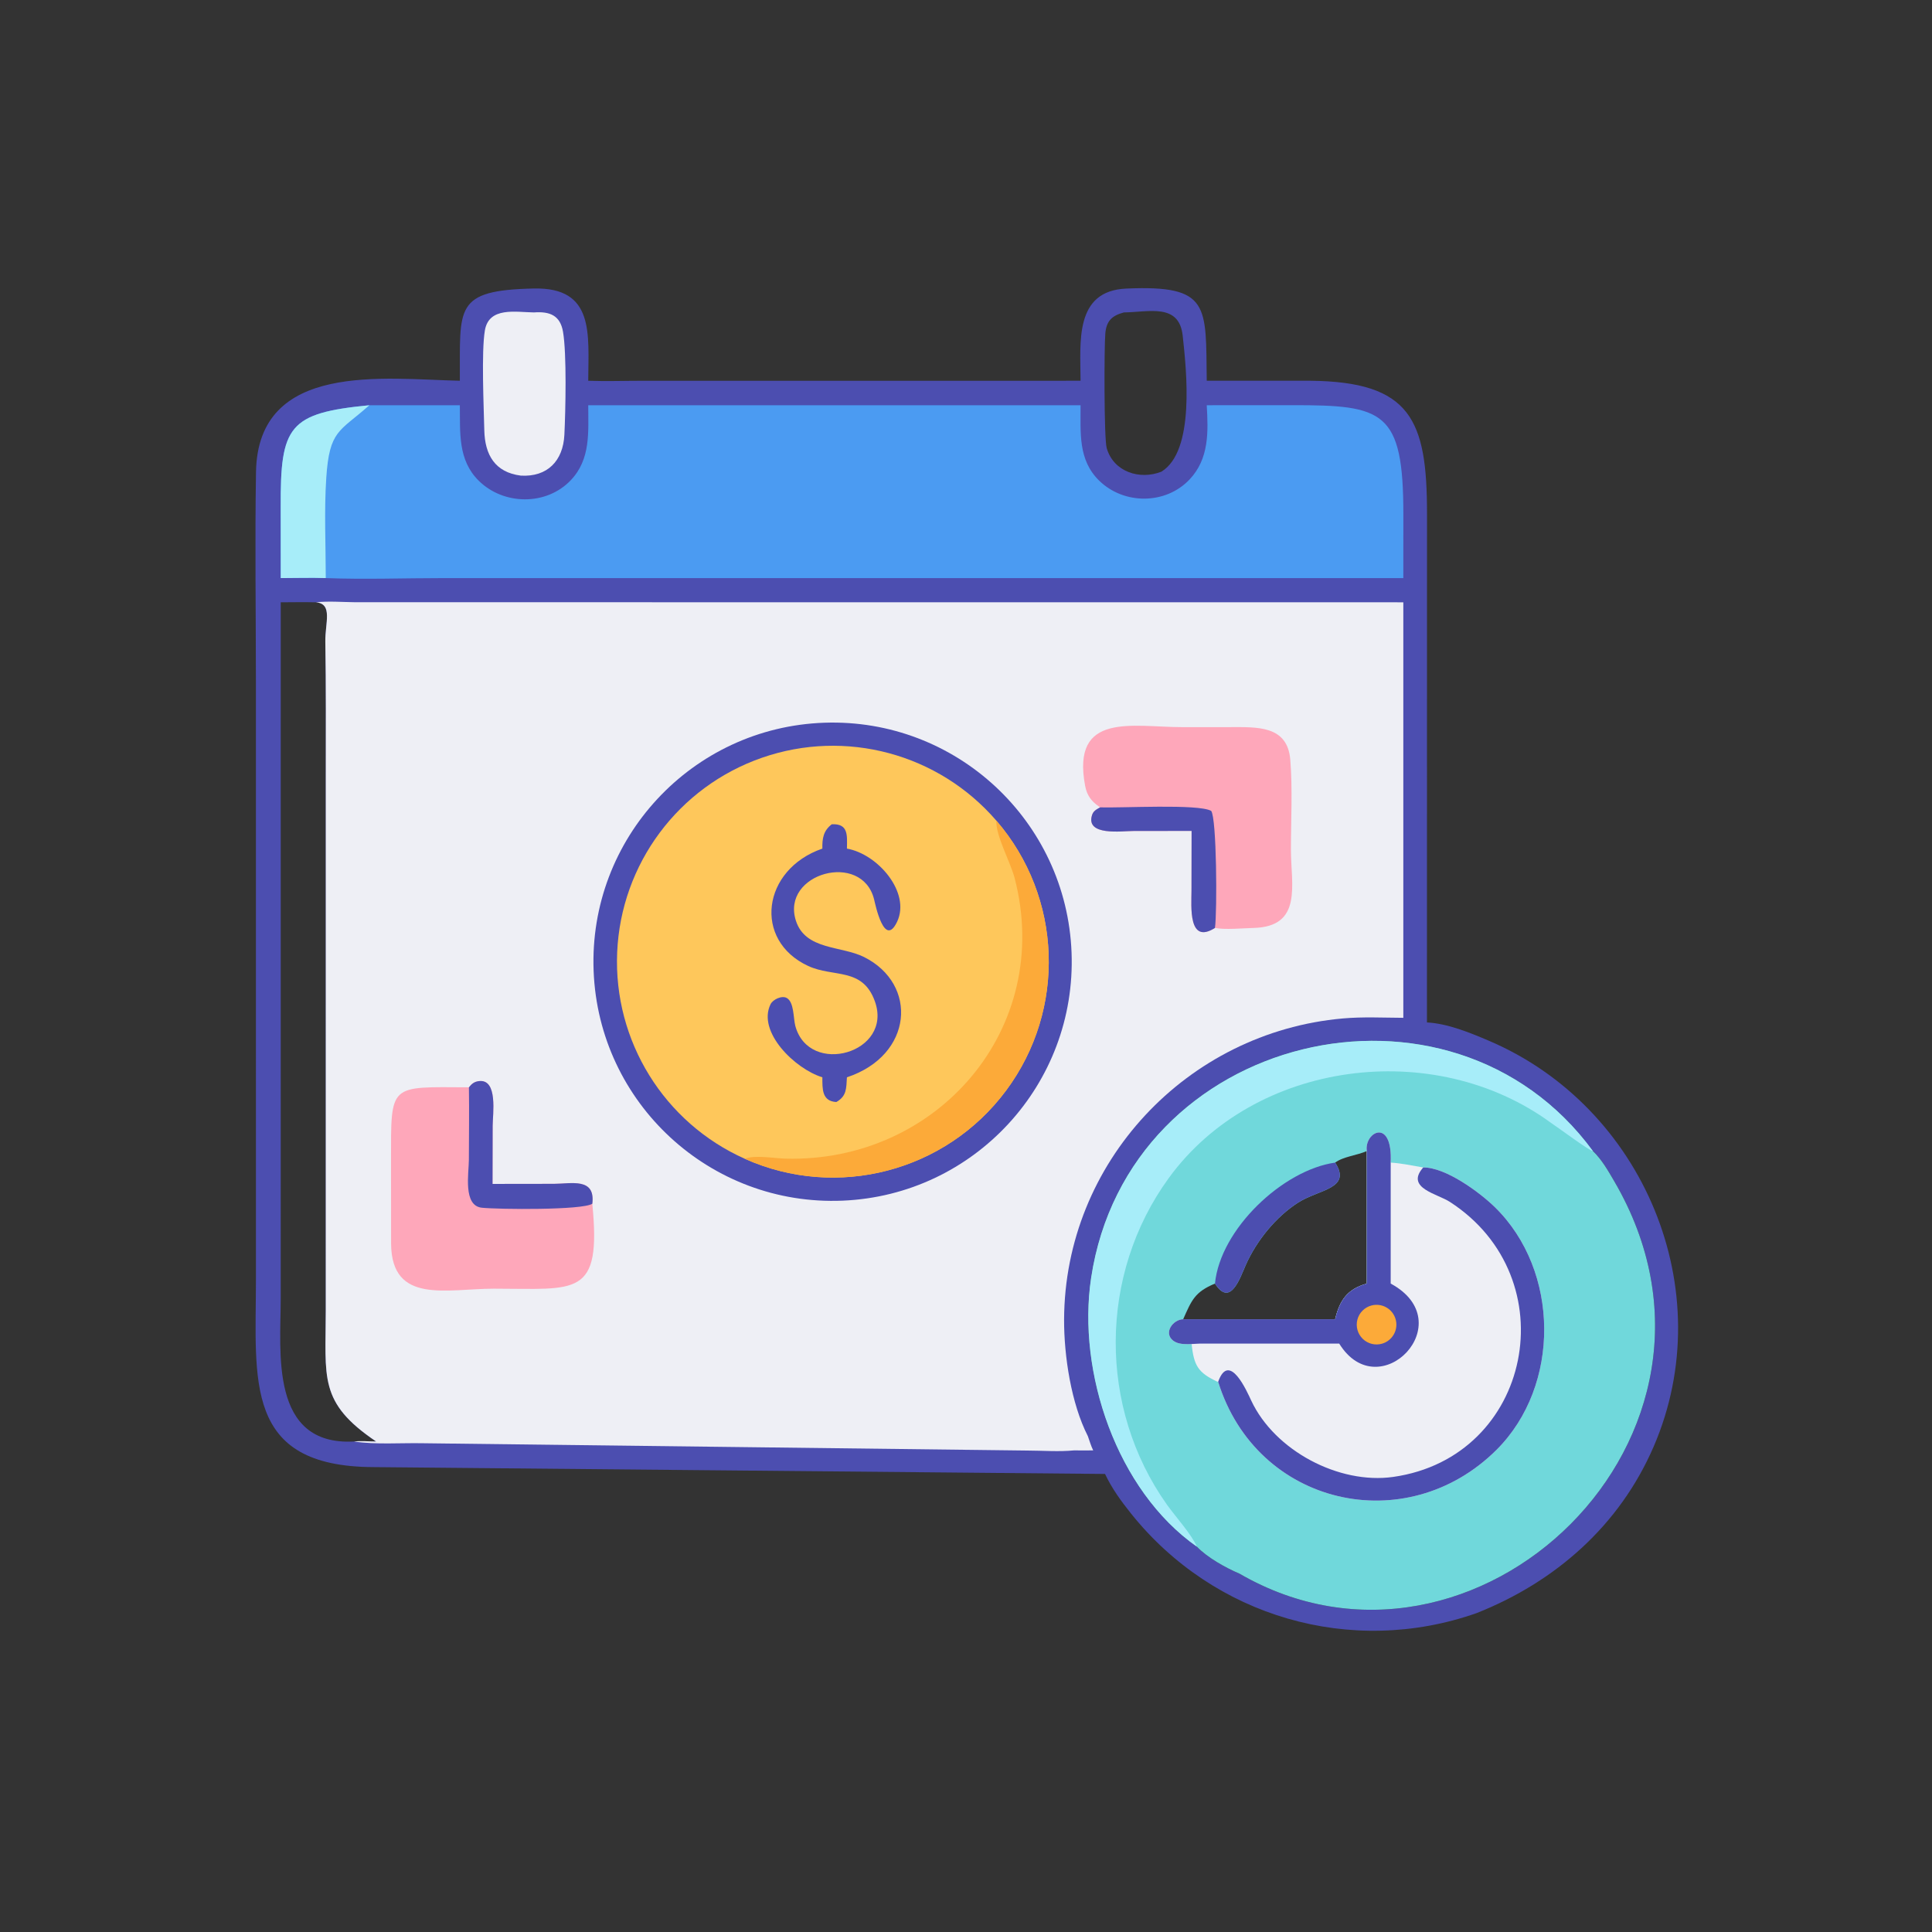 <svg xmlns="http://www.w3.org/2000/svg" xmlns:xlink="http://www.w3.org/1999/xlink" width="200" height="200"><rect width="100%" height="100%" fill="#333333" stroke="none"/><path fill="#4C4EB0" transform="scale(0.391 0.391)" d="M141.366 76.382C157.464 76.045 155.791 88.402 155.74 100.808C160.491 100.983 165.305 100.814 170.064 100.813L286.083 100.808C286.055 90.688 284.391 77.01 298.162 76.403C320.497 75.418 319.22 80.888 319.495 100.808L346.825 100.804C373.551 101.048 377.826 111.145 377.809 135.993L377.792 270.699C383.207 270.965 389.097 273.38 394.077 275.495C435.186 292.954 455.63 341.706 437.83 382.967C428.799 403.902 411.785 418.824 390.936 427.082C357.727 438.746 321.33 428.079 299.455 400.728C296.806 397.415 294.382 394.093 292.563 390.238L98.879 388.424C64.384 388.296 67.754 365.494 67.762 338.762L67.755 180.851C67.752 162.237 67.473 143.577 67.779 124.969C68.263 95.566 101.823 100.373 121.748 100.808C121.866 81.421 120.011 76.846 141.366 76.382ZM328.182 416.649C390.36 452.624 466.763 380.177 427.39 312.747C425.765 309.964 424.074 306.977 421.729 304.744C383.969 253.228 298.68 273.333 288.882 338.331C285.122 363.272 295.673 394.619 316.877 409.491C319.657 412.39 324.456 415.058 328.182 416.649ZM99.591 381.651C84.239 371.278 86.26 364.766 86.249 346.854L86.255 205.507C86.253 193.63 86.332 181.75 86.133 169.875C86.051 164.943 88.209 159.831 83.634 159.461C80.533 159.395 77.429 159.441 74.327 159.461L74.322 343.799C74.32 357.901 71.299 382.84 93.743 381.651C95.616 381.418 97.692 381.652 99.591 381.651ZM307.487 124.879C316.451 119.428 314.129 98.025 313.125 88.865C312.172 80.172 304.148 82.649 297.558 82.716C294.356 83.572 292.935 84.98 292.64 88.282C292.334 91.71 292.275 116.089 293.007 118.635C294.823 124.953 301.759 127.141 307.487 124.879Z"></path><path fill="#EEEFF5" transform="scale(0.391 0.391)" d="M83.634 159.461C87.015 159.108 90.585 159.408 93.992 159.442L371.537 159.461L371.537 269.473C366.189 269.448 360.84 269.169 355.505 269.641C314.259 273.292 281.86 307.775 281.725 349.398C281.694 358.954 283.592 371.57 288.015 380.223C288.463 381.467 288.846 382.814 289.429 383.999C287.743 384.003 286.047 384.044 284.362 383.999C280.39 384.397 276.025 384.05 272.007 384.042L111.93 382.107C105.977 381.992 99.624 382.517 93.743 381.651C95.616 381.418 97.692 381.652 99.591 381.651C84.239 371.278 86.26 364.766 86.249 346.854L86.255 205.507C86.253 193.63 86.332 181.75 86.133 169.875C86.051 164.943 88.209 159.831 83.634 159.461Z"></path><path fill="#4C4EB0" transform="scale(0.391 0.391)" d="M218.256 191.344C253.106 190.146 282.365 217.35 283.702 252.195C285.039 287.039 257.951 316.406 223.112 317.882C188.077 319.365 158.508 292.091 157.164 257.05C155.819 222.01 183.211 192.55 218.256 191.344Z"></path><path fill="#FEC75B" transform="scale(0.391 0.391)" d="M197.204 306.804C175.799 297.247 162.398 275.59 163.398 252.169C164.398 228.749 179.596 208.313 201.738 200.616C223.881 192.918 248.478 199.521 263.79 217.271C281.277 237.543 282.352 267.237 266.375 288.719C250.398 310.202 221.651 317.718 197.204 306.804Z"></path><path fill="#FCAA39" transform="scale(0.391 0.391)" d="M263.79 217.271C281.277 237.543 282.352 267.237 266.375 288.719C250.398 310.202 221.651 317.718 197.204 306.804C199.736 305.707 205.03 306.676 207.909 306.756C248.09 307.865 279.038 272.36 268.623 232.44C267.542 228.299 263.571 221.156 263.79 217.271Z"></path><path fill="#4C4EB0" transform="scale(0.391 0.391)" d="M220.227 218.228C224.643 218.019 224.291 221.149 224.23 224.672C232.466 226.131 241.141 236.316 237.527 244.008C234.143 251.21 231.728 239.355 231.428 238.139C228.241 225.205 206.671 231.199 210.724 243.778C213.241 251.59 222.741 250.375 228.756 253.378C243.144 260.56 241.782 279.4 224.23 285.222C224.037 288.14 224.219 290.175 221.424 291.767C217.576 291.554 217.732 288.288 217.727 285.222C210.481 283.004 200.415 273.204 204.007 265.876C204.622 264.622 206.984 263.485 208.298 264.221C210.271 265.327 210.018 269.59 210.564 271.616C214.202 285.117 236.57 278.817 231.62 265.081C228.356 256.022 220.686 258.862 213.957 255.74C199.322 248.947 201.731 230.208 217.727 224.672C217.667 222.049 217.983 219.914 220.227 218.228Z"></path><path fill="#FEA7BA" transform="scale(0.391 0.391)" d="M124.149 287.873C124.892 286.934 125.584 286.377 126.808 286.23C131.888 285.623 130.445 295.04 130.435 298.028L130.404 313.45L146.656 313.428C151.275 313.409 157.687 311.707 156.815 318.698C159.279 343.619 152.661 341.19 130.787 341.186C118.33 341.184 103.671 345.449 103.544 329.276L103.524 307.404C103.533 286.665 102.876 287.792 124.149 287.873Z"></path><path fill="#4C4EB0" transform="scale(0.391 0.391)" d="M124.149 287.873C124.892 286.934 125.584 286.377 126.808 286.23C131.888 285.623 130.445 295.04 130.435 298.028L130.404 313.45L146.656 313.428C151.275 313.409 157.687 311.707 156.815 318.698C154.22 320.428 132.122 320.212 127.586 319.755C122.533 319.246 124.128 310.62 124.136 307.094C124.15 300.69 124.249 294.275 124.149 287.873Z"></path><path fill="#FEA7BA" transform="scale(0.391 0.391)" d="M291.276 213.748L290.981 213.549C288.935 212.143 287.769 210.569 287.3 208.077C283.575 188.283 299.978 192.529 313.036 192.517L325.674 192.512C332.769 192.513 340.855 192.01 341.608 201.116C342.244 208.822 341.778 217.212 341.78 224.98C341.783 234.238 344.975 245.353 331.85 245.682C329.04 245.753 324.275 246.213 321.671 245.674C314.515 250.207 315.446 239.85 315.452 235.85L315.482 219.987L299.968 220.01C297.085 220.013 287.387 221.401 289.115 215.828C289.472 214.678 290.292 214.308 291.276 213.748Z"></path><path fill="#4C4EB0" transform="scale(0.391 0.391)" d="M291.276 213.748C296.809 213.971 317.243 212.768 320.665 214.686C322.136 216.581 322.276 241.295 321.671 245.674C314.515 250.207 315.446 239.85 315.452 235.85L315.482 219.987L299.968 220.01C297.085 220.013 287.387 221.401 289.115 215.828C289.472 214.678 290.292 214.308 291.276 213.748Z"></path><path fill="#70D8DB" transform="scale(0.391 0.391)" d="M316.877 409.491C295.673 394.619 285.122 363.272 288.882 338.331C298.68 273.333 383.969 253.228 421.729 304.744C424.074 306.977 425.765 309.964 427.39 312.747C466.763 380.177 390.36 452.624 328.182 416.649C324.456 415.058 319.657 412.39 316.877 409.491ZM321.671 339.833C316.338 342.055 315.496 344.216 313.258 349.273L353.486 349.273C354.688 344.294 356.641 341.331 361.866 339.833L361.866 304.744C359.347 305.89 355.648 306.19 353.486 307.804C357.952 314.738 349.27 314.842 343.733 318.363C337.787 322.146 332.662 328.523 329.831 334.894C328.318 338.301 325.75 346.217 321.671 339.833Z"></path><path fill="#A7EDF9" transform="scale(0.391 0.391)" d="M316.877 409.491C295.673 394.619 285.122 363.272 288.882 338.331C298.68 273.333 383.969 253.228 421.729 304.744C421.077 304.902 412.04 298.174 410.641 297.292C379.73 274.62 332.131 280.647 309.402 311.947C290.869 337.468 290.727 372.697 308.953 398.369C311.136 401.444 315.471 406.207 316.877 409.491Z"></path><path fill="#EEEFF5" transform="scale(0.391 0.391)" d="M361.866 304.744C361.145 299.67 368.75 295.718 368.193 307.804C371.076 307.984 373.959 308.615 376.807 309.095C382.726 309.023 391.715 315.631 395.801 319.628C412.985 336.436 413.245 366.889 396.212 383.856C372.311 407.664 332.712 398.722 322.515 365.839L322.403 365.86C317.254 363.451 316.075 361.664 315.482 355.728C316.525 355.771 317.567 355.743 318.61 355.728C316.256 355.612 312.562 356.502 310.572 354.92C307.986 352.865 310.53 349.365 313.258 349.273L353.486 349.273C354.688 344.294 356.641 341.331 361.866 339.833L361.866 304.744Z"></path><path fill="#4C4EB0" transform="scale(0.391 0.391)" d="M376.807 309.095C382.726 309.023 391.715 315.631 395.801 319.628C412.985 336.436 413.245 366.889 396.212 383.856C372.311 407.664 332.712 398.722 322.515 365.839C325.432 357.604 330.165 368.449 331.265 370.801C337.476 384.077 354.505 393.056 368.847 391.025C405.674 385.807 415.062 338.332 383.824 318.184C380.542 316.067 372.29 314.572 376.569 309.38L376.807 309.095Z"></path><path fill="#4C4EB0" transform="scale(0.391 0.391)" d="M361.866 304.744C361.145 299.67 368.75 295.718 368.193 307.804L368.193 339.833C387.115 350.068 365.116 372.752 354.568 355.728L318.61 355.728C316.256 355.612 312.562 356.502 310.572 354.92C307.986 352.865 310.53 349.365 313.258 349.273L353.486 349.273C354.688 344.294 356.641 341.331 361.866 339.833L361.866 304.744Z"></path><path fill="#FCAA39" transform="scale(0.391 0.391)" d="M363.088 345.639C364.672 345.212 366.364 345.551 367.662 346.554C368.96 347.557 369.715 349.11 369.701 350.75C369.681 353.064 368.149 355.092 365.929 355.742C364.116 356.273 362.159 355.789 360.802 354.475C359.446 353.162 358.9 351.22 359.373 349.392C359.845 347.564 361.264 346.13 363.088 345.639Z"></path><path fill="#4C4EB0" transform="scale(0.391 0.391)" d="M321.671 339.833C323.065 325.407 339.655 309.749 353.486 307.804C357.952 314.738 349.27 314.842 343.733 318.363C337.787 322.146 332.662 328.523 329.831 334.894C328.318 338.301 325.75 346.217 321.671 339.833Z"></path><path fill="#4B9BF2" transform="scale(0.391 0.391)" d="M319.495 107.288L342.169 107.275C366.334 107.251 371.573 108.701 371.547 136.313L371.537 153.051L117.411 153.054C107.078 153.054 96.566 153.447 86.25 153.051C82.294 152.916 78.288 153.049 74.327 153.051L74.316 134.322C74.209 112.77 76.395 109.363 97.79 107.288L121.748 107.288C121.849 114.476 121.173 121.763 126.74 127.267C133.344 133.796 144.662 133.938 151.121 127.135C156.435 121.54 155.744 114.421 155.74 107.288L286.083 107.288C286.127 114.519 285.366 121.731 291.005 127.245C297.568 133.662 308.601 133.649 314.943 126.944C320.157 121.432 319.891 114.308 319.495 107.288Z"></path><path fill="#A7EDF9" transform="scale(0.391 0.391)" d="M74.327 153.051L74.316 134.322C74.209 112.77 76.395 109.363 97.79 107.288L97.608 107.452C89.827 114.33 87.217 113.859 86.381 126.543C85.804 135.29 86.247 144.273 86.25 153.051C82.294 152.916 78.288 153.049 74.327 153.051Z"></path><path fill="#EEEFF5" transform="scale(0.391 0.391)" d="M141.366 82.716C145.579 82.409 148.32 83.502 149.064 87.849C150.067 93.697 149.737 108.755 149.422 115.132C149.081 122.011 144.928 126.336 137.881 125.923C131.062 125.053 128.368 120.442 128.222 113.896C128.087 107.852 127.418 93.077 128.374 87.48C129.457 81.136 136.594 82.659 141.366 82.716Z"></path></svg>
